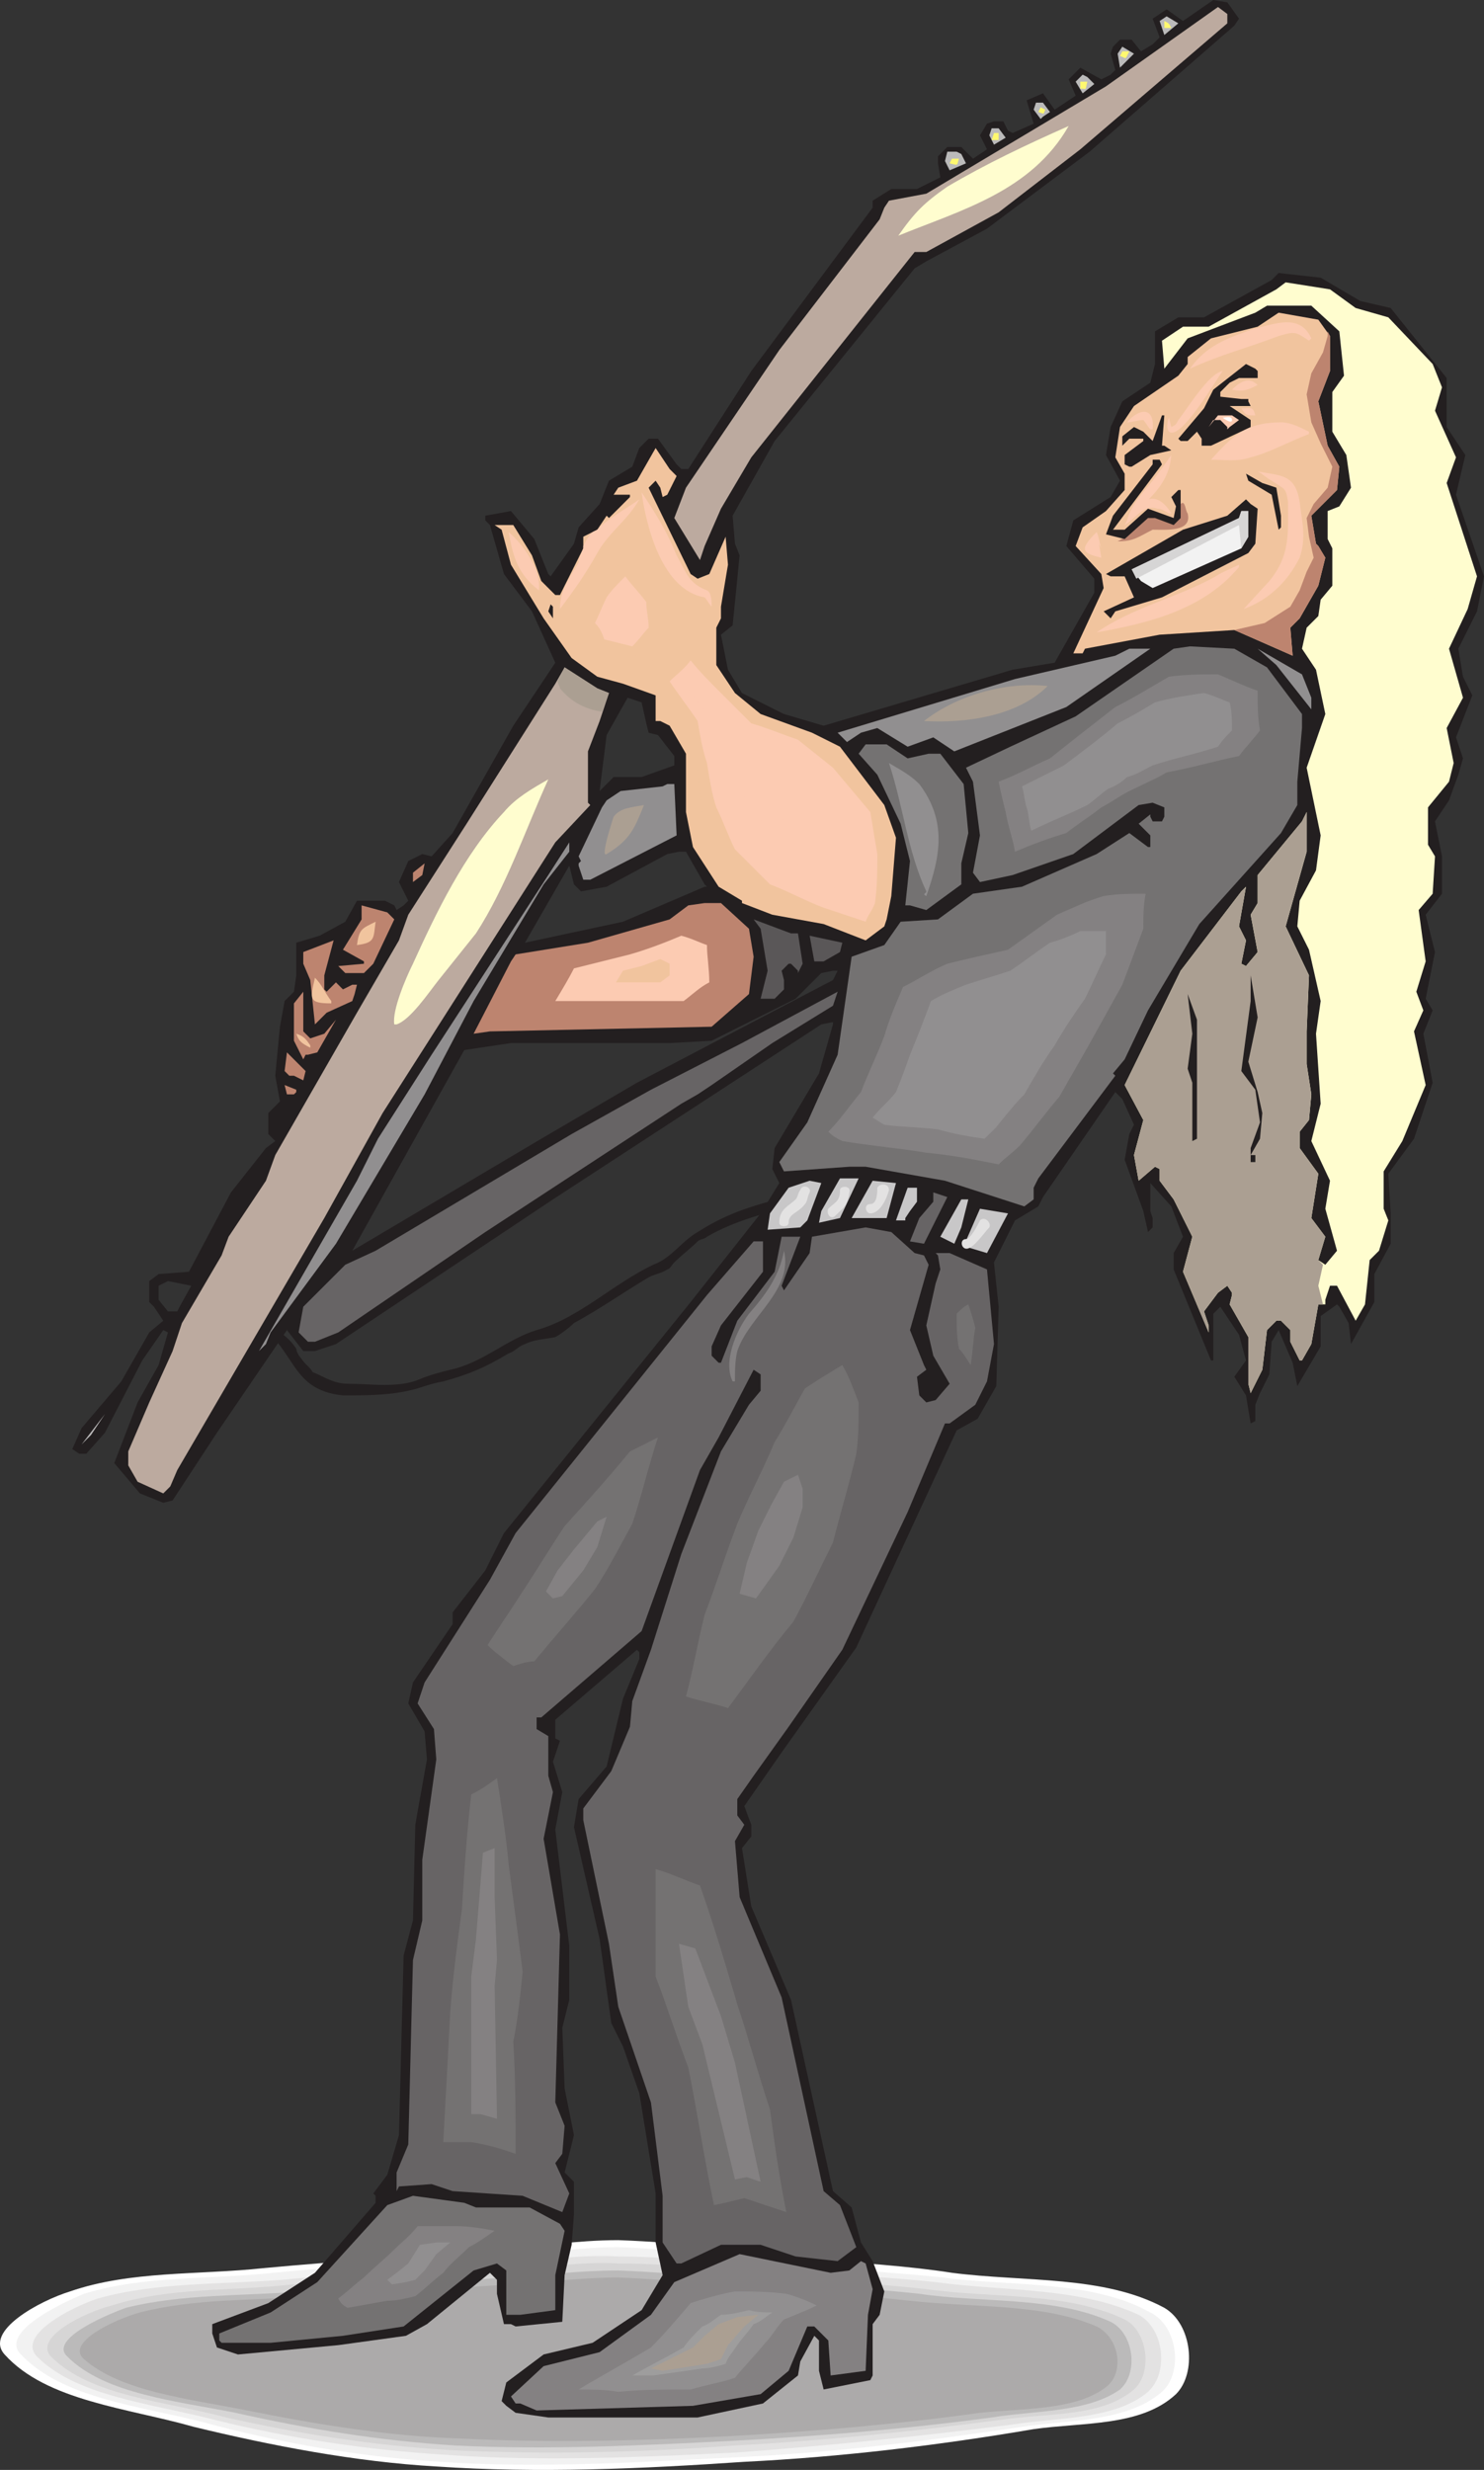 <svg xmlns="http://www.w3.org/2000/svg" width="476.978" height="793.863"><rect width="100%" height="100%" fill="#333333" stroke="none"/><path fill="#fff" fill-rule="evenodd" d="M22.478 736.5c19.5-6.75 41.25-5.25 62.25-7.5 24-2.25 48.75-3.75 73.5-6 13.5-.75 27-3 40.5-3 21.75.75 42 3.75 63 6 15 1.5 30 2.25 44.25 4.5 23.25 3 48.75.75 68.25 11.25 9 5.25 10.5 21 3.75 27.75-11.25 10.5-30 9-45.75 11.25-30.75 5.25-62.25 9-93 10.5-33 2.25-66 3.75-99 1.5-26.25-1.5-53.25-6.75-78-12.75-21-6-47.25-8.25-60.75-23.25-6.75-7.5 11.25-17.25 21-20.25"/><path fill="#f2f2f2" fill-rule="evenodd" d="M26.978 737.25c19.5-6 40.5-4.5 60.75-6.75 24-2.25 47.25-3.75 71.25-5.25 13.5-.75 27-3 39.75-3 21 .75 41.25 3.75 61.5 6 14.25 1.5 28.5 2.25 42.75 3.75 22.5 3 48 .75 66.75 11.25 9 4.5 10.5 19.5 3.75 25.5-11.25 9.75-30 9-45 11.25-30 4.5-60 8.25-90.75 9.75-31.5 1.5-63.75 3.75-96 1.5-25.5-1.5-51.75-6-76.5-12.75-20.25-5.25-45-7.5-58.5-21.75-6.75-6.75 11.25-15.75 20.25-19.5"/><path fill="#e3e2e2" fill-rule="evenodd" d="M31.478 738.75c18.75-5.25 39.75-4.5 59.25-6 23.25-2.25 46.5-3.75 69.75-5.25 12.75-.75 25.5-3 38.25-2.25 20.25 0 39.75 3 60 5.25 14.25.75 27.75 1.5 42 3 21.75 3 45.75 1.5 65.25 10.5 8.25 4.5 9.75 18.75 3 24.75-10.5 9-29.25 8.25-43.5 10.5-29.25 3.75-58.5 6.75-88.5 9-30.75 1.5-62.25 3-93.75.75-24.75-1.5-50.25-5.25-74.25-11.25-20.25-5.25-44.25-7.5-57-20.25-6.75-6.75 10.5-15.75 19.5-18.75"/><path fill="#d6d5d5" fill-rule="evenodd" d="M35.978 741c18.75-6 38.25-4.5 57.75-6.75l67.5-4.5c12.75-.75 25.5-3 37.5-2.25 20.25 0 39 3 58.5 4.5 13.5 1.5 27 2.25 40.5 3.75 21 3 45 .75 63.75 9.75 7.5 3.75 9 17.25 3 22.5-10.5 9-27.75 7.5-42.75 9.75-28.5 3.75-57 6.75-85.5 8.25-30 2.25-60.75 3-91.5 1.5-24.75-1.5-48.75-5.25-72-10.5-19.5-5.25-43.5-6.75-56.25-19.5-6-6 10.5-14.25 19.5-16.5"/><path fill="#bbbaba" fill-rule="evenodd" d="M40.478 741.75c18-4.5 37.5-3.75 56.25-5.25 21.75-1.5 43.5-3 66-4.5 12-.75 24-2.25 36-2.25 19.5.75 38.25 3 57 4.5 12.75.75 26.25 1.5 39.75 3 20.25 3 43.5.75 61.5 9 7.5 3.75 9 16.5 3 21.75-10.5 7.5-27.75 6.75-41.25 9-27.75 3.75-55.5 6-83.25 7.5-29.25 1.5-59.25 3-89.25 1.5-24-1.5-47.25-5.25-70.5-10.5-18.75-3.75-42-6-54-18-6-5.25 10.5-12.75 18.75-15.75"/><path fill="#acaaaa" fill-rule="evenodd" d="M44.978 743.25c17.25-4.5 36-3.75 54.75-5.25 21-1.5 42.75-2.25 63.75-3.75 12-.75 24-2.25 35.25-2.25 18.75.75 37.5 3 55.5 4.5 12.75.75 25.5 1.5 38.25 3 20.25 2.25 42.75.75 60 8.25 7.5 3.75 9 15 3 19.5-9.75 7.5-26.25 6.75-40.5 8.25-27 3.75-54 6-80.25 7.5-29.25 1.5-57.75 2.25-87 .75-23.25-.75-45.75-4.5-68.25-9-18.75-3.75-40.5-6-52.5-16.5-6-5.25 9.75-12.75 18-15"/><path fill="#231f20" fill-rule="evenodd" d="M89.978 428.25c-.75-2.25-3.75 0-2.25 1.5 7.5 8.25 8.25 17.25 22.5 18.75 6.75 0 14.25 0 21-1.5 3.75-.75 6.75-2.25 11.25-3 8.25-2.25 13.5-4.5 21-9 2.25-.75 3-2.25 5.25-3 3-1.5 6-1.5 9.75-2.25 1.5-.75 4.5-3 6-4.5 8.25-4.5 15.75-9.75 23.25-14.25 2.25-1.5 4.5-1.5 6.75-3 .75 0 1.5-1.5 2.25-2.25 2.25-2.25 5.25-4.5 7.5-6.75.75-.75 2.25-.75 3-1.5 9-5.25 18.75-7.5 29.25-10.5 2.25 0 1.5-3.75-.75-3-12 3-21 5.25-31.5 12-5.25 3-8.25 8.25-14.25 10.5-12.75 6-24 17.25-37.5 21-9.75 3-17.25 10.5-27.75 12.75-3 .75-6 1.5-9.75 3-6.75 3-15.75 1.5-23.25 1.5-4.5 0-7.5-2.25-11.25-3.75-.75-1.5-2.25-2.25-3.75-4.5-.75-.75-1.5-2.25-1.5-3-1.5-2.25-3-3.75-5.25-5.25"/><path fill="#231f20" fill-rule="evenodd" d="m398.228 6-1.5 2.25-46.5 40.5-33 24.75-19.5 10.5-3.75 2.25-45 55.5-13.5 24 .75 9 1.5 3.75-2.25 22.5-3.75 3 2.25 11.25 4.5 7.5 13.5 6.75 12.75 3.75 60.75-18 13.5-2.25 12.75-22.5V186l-9-10.5 2.25-8.25 12-7.5 3-5.25-4.5-8.25 1.5-9 3.75-8.25 9-6 1.5-6v-10.5l7.5-4.5h8.25l21.75-12 2.25-2.25 13.5 1.5 12.75 7.5 9.75 2.25 18 22.5v15.75l6 9-3 12.75 9 26.25-2.25 11.25-6 12 1.5 9 3 6-5.25 13.5 2.25 6.75-1.5 5.25-3 8.25-4.5 6.75 2.25 11.25v12l-5.25 6.75 3 12-3 15 2.25 3.75-3 7.5 3 15.75-6 18-8.25 11.25.75 12.75v9.75l-5.25 9.75v9l-7.5 13.5-.75-6.75-3-5.25-.75-.75-5.25 3.75v9.75l-7.5 12.75-1.5-7.5-4.5-10.5-2.25 3.75-.75 10.5-3 6-1.5 3.75v5.25l-1.5.75-1.5-9-3.75-6 3.75-5.25-2.25-8.25-6-9-2.25 2.25v15h-.75l-12-29.25v-5.25l3-5.25-3.75-9.75-6.75-7.5v9l.75 2.25v3l-1.5 1.5-1.5-6.75-6-16.5 1.5-8.25 1.5-3-3.75-8.25-2.25-2.25-23.25 33.75-1.5 3-7.5 4.5-6.75 13.5 1.5 14.25-.75 25.5-6 10.5-6.75 3.75-32.25 69.75-24 33.75-12 17.25 2.25 6v3.75l-3 3.75 3 18.75 12.75 30 13.5 61.5 6 5.25 3 11.25 3.75 6 3.75 9.75-1.5 7.5-2.25 3v16.5l-.75 1.5-15 3-1.5-6v-9.75l-1.5-1.5-4.5 8.25-.75 4.5-11.25 9-21 4.5h-48l-10.5-1.5-3-2.25-1.5-1.5 1.5-6 12-9 15.75-3.75 15.75-10.5 6.75-11.25-2.25-10.5V705l-5.25-32.25-5.25-15-3.75-7.5-3.75-27-8.25-36 1.5-9 9-10.5 5.25-21.75 5.25-12.75V531l-.75-.75-26.25 22.5v6l1.5.75-2.25 6.75 3 9.75-2.25 12 4.5 37.5v17.25l-2.25 9 .75 19.5 3 15-3 12 3 3v10.5l-.75 9.75-2.25 9.75-.75 15-15 1.5-1.5-.75h-2.25l-2.25-9.75v-4.5l-2.25-2.25-20.25 16.5-6.75 3.75-21.75 3-32.25 3-6.75-2.25-1.5-4.5v-3l18-6.75 15-9.75 19.5-22.5v-2.25l-.75-.75 4.5-6 3.75-12.75 1.5-57.75 3-11.25.75-30.75 3.75-21-.75-9-5.25-9 1.5-6.75 12.75-18.75v-3.75l10.5-13.5 6-12 60-74.25 22.5-28.5 6-9.75-2.25-4.5.75-6.75 14.25-24 4.5-15.75v-.75l-3.75.75-86.25 56.25-69.75 46.5-6.75 2.25h-3.75l-5.25-6.75-22.5 33-14.25 21.75-3 .75-7.5-3-8.25-9.75 7.5-19.5 6.75-12 3-10.5-1.5-.75-6.75 9.75-12 23.25-6 6.75h-2.25l-2.25-1.5 3-6.75 12.75-15 9-15.75 4.5-3.75-3-4.5-1.5-1.5v-6.75l3-2.25 9.75-.75 13.5-25.5L85.478 369l3-2.25-2.25-2.25v-6.75l3.75-3.75-1.5-8.25 1.5-15.75 1.5-8.25 3-3 .75-5.25V303l7.5-2.25 8.25-4.5 3.75-6.75h9l3 1.5.75 1.5 2.25-1.5 1.5-1.5-3-6 3-6.75 4.5-2.25 3 .75 6.75-7.5 19.5-34.5 13.5-20.25-7.5-16.5-9-12-4.5-15.75-1.5-1.5v-1.5l8.25-1.5 7.5 9 4.5 11.25.75.75 7.5-10.5 1.5-5.25 6.75-7.5 3-7.5 7.5-4.5 2.25-6 3-3h3l6 8.25 1.5 1.5h2.25l20.25-31.5 39-52.5V64.5l6-3.75h8.25l7.5-3.75-.75-4.5v-2.25l3-3h4.5l3.75 3.75 4.5-3-2.25-4.5 2.25-3.75 2.25-.75h3l1.5 3 1.5.75 6.75-3-2.25-7.5 5.25-2.25 3.75 5.25 6.75-4.5-2.25-5.25 3.75-3.75 6.75 3.75 3-1.5 1.5-1.5-1.5-5.25.75-2.25 2.25-2.25h3.75l3 3.75 3.75-2.25 2.25-2.25-2.25-6 4.5-3 5.25 3.75 9.75-6.75 4.5.75 3.75 5.25m-171.75 278.25-6-10.5h-2.25l-3.75.75-19.5 10.5-8.25 1.5-2.25-2.25-1.5-6-14.25 24.75 31.5-6.75 26.25-11.25h.75l-.75-.75m41.25 30.75 1.5-3h-1.5l-3.75.75-8.25 8.25-27 13.5-13.5.75h-51l-15 2.25-36 64.5 60.75-36 30.75-18 63-33m-60-82.5-1.5-6.75-4.5-1.5-6.75 12-2.25 18 4.5-4.5h9l10.5-3.75v-3l-5.25-6.75-3-.75-.75-3m-150 187.5 3.75-6.75-7.5-1.5-3 1.5v4.5l3 3.75h3l.75-1.5"/><path fill="#bcaa9f" fill-rule="evenodd" d="M394.478 7.5 347.228 48l-26.25 20.25L297.728 81h-3.75l-52.5 66-9.75 16.5-5.25 12-1.5 4.5-8.25-13.5 3.75-9.75 30-44.25 32.25-42 1.5-3.75 1.5-2.25 12-2.25 57.75-34.5 36-25.5 3 2.25v3"/><path fill="#bbbaba" fill-rule="evenodd" d="m374.228 11.25-1.5-4.5 2.25-1.5 3.75 2.25-4.5 3.75m-14.25 10.5-.75-4.5 1.5-2.25 3.75 2.25-4.5 4.5m-12 8.25-2.25-3.75 2.25-2.25 1.5.75 2.25 2.25-3.75 3m-12.75 7.5-.75.75-2.25-3 .75-2.25h2.25l2.25 3-2.25 1.5m-12 6.75-3.75 2.25-1.5-3 .75-2.25h2.25l2.25 3m-14.25 5.25 1.5 3-5.25 2.25-1.5-3 .75-3h3l1.5.75"/><path fill="#fffdcf" fill-rule="evenodd" d="m435.728 99 10.5 3 14.25 15 3 7.5-2.25 7.5 6.75 15-3 8.25 9.75 30-3 10.5-6 12.75 4.5 15.75-5.25 9.75 2.25 11.25-1.5 6-6.75 8.25v12l2.25 3.75-.75 12-4.5 5.25 2.25 16.5-3 9.75 2.25 6-3 6.75 3.75 17.25-7.5 18-6 9.75v12l1.5 3.75-3 9.75-3 3-1.5 14.25-3 5.25-6-11.25h-2.25l-1.5 4.5v1.5h-2.25l-2.25 12.75-3 5.25h-.75l-3-6v-3.75l-3-3h-1.5l-3 3-1.5 12.75-3.75 7.5-.75-3v-15l-6-10.5.75-3v-.75l-1.5-2.25-3 2.25-4.5 6 1.5 4.5v2.25l-8.25-19.5 3-11.25-6-12-4.5-6v-3.75l-1.5-.75-5.25 4.5-1.5-8.25 3-11.25-6-11.25 18-36.75 19.5-25.5 1.5-1.5-2.25 12.75 2.25 4.5-1.5 7.5 1.5.75 3.75-4.5-2.25-12 2.25-3.75v-9l14.25-17.25 1.5-3v12.75l-6.75 24 7.5 15.75-.75 18V342l1.5 9.75-.75 8.25-3 3.75V369l6 8.25-2.25 14.25 4.5 6-2.25 7.5 2.25 1.5 3.75-4.5-3.75-13.5 1.5-9-6-12.75 3-12-1.5-22.5 1.5-10.5-3.75-16.5-3.75-7.5.75-8.25 5.25-9.75 1.5-11.25-4.5-21.75 6-17.25-3-14.25-4.5-6.75 1.5-6.75 3.75-3.75.75-5.25 3.75-4.5v-12l-1.5-3v-9l3.75-1.5 3.75-6-1.5-10.5-4.5-7.5V126l3.75-5.25-1.5-14.25-9-8.25h-14.25l-3.75 2.25-21.75 8.25-7.5 9.75-.75-9 6.75-4.5h8.25l21.75-12 3-2.25 14.25 2.25 8.25 6"/><path fill="#ab9f92" fill-rule="evenodd" d="M419.978 261v12.75l-6.75 24 7.5 15.75-.75 18V342l1.5 9.75-.75 8.25-3 3.75V369l6 8.25-2.25 14.25 4.5 6-2.25 7.5 1.5 1.5-1.5 6.75 1.5 6h-1.5l-2.25 12.75-3 5.25h-.75l-3-6v-3.75l-3-3h-1.5l-3 3-1.5 12.75-3.75 7.5-.75-3v-15l-6-10.5.75-3v-.75l-1.5-2.25-3 2.25-4.5 6 1.5 4.5v2.25l-8.25-19.5 3-11.25-6-12-4.5-6v-3.75l-1.5-.75-5.25 4.5-1.5-8.25 3-11.25-6-11.25 18-36.75 19.5-25.5 1.5-1.5-2.25 12.75 2.25 4.5-1.5 7.5 1.5.75 3.75-4.5-2.25-12 2.25-3.75v-9l14.25-17.25 1.5-3"/><path fill="#f1c49e" fill-rule="evenodd" d="M427.478 108v11.25l-3.75 9.75 3 14.25 3.75 6.75-.75 7.5-8.25 8.25 1.5 9 .75.75 2.25 3.75-2.25 9-6 10.5-3 3 .75 9-18.75-8.25-24 1.5-24 4.5-.75 1.5h-3l9.75-21-.75-4.5-8.25-9 2.25-6 7.5-5.25 6-6.75v-5.25l-3-5.25 1.5-9.75 4.5-6.75 14.25-9.75 3-3.75v-2.25l7.5-6 15-3.75 6.75-4.5 12.75 2.25 3.75 5.25"/><path fill="#bd846f" fill-rule="evenodd" d="M359.228 174c4.5-2.25 6.75-5.25 10.5-9 1.5-.75 6.75 2.25 9.75 1.5V162c1.5-1.5 1.5 2.25 2.25 3 1.5 6-6.75 5.25-11.25 5.25-4.5 2.25-6 3.75-11.25 3.75"/><path fill="#231f20" fill-rule="evenodd" d="M404.228 119.25v2.25h-6l-3 1.5-3 3v1.5l6.75.75h2.25v.75l.75 1.5h-6.75l6.75 4.5v2.25l-12.75 6h-3V141l-1.5-2.25-3 3h-2.25l-.75-.75 8.25-9.75 3-6 10.5-8.25 3 1.5.75.75m-30.75 24h.75l2.25 1.5-6.75 1.5-6 3.75h-.75l-1.5-.75v-3l6-4.5V141h-4.5l-2.25 2.25v-3l3.75-3 3 1.5 3 3 3-8.25h.75l-.75 9.75"/><path fill="#fccbb2" fill-rule="evenodd" d="m398.228 135-3 2.25-.75.75v-.75l-2.25-2.25h-2.25l-1.5 2.25 3-3.75h4.5l2.25 1.5"/><path fill="#f1c49e" fill-rule="evenodd" d="m217.478 153-3 6-1.5.75-.75-3-1.5-2.25-2.25 2.25 13.5 27.75 2.25 1.5 3.75-1.5 5.25-12 .75 9-2.25 13.5v3.75l-1.5 3v12l6 9 8.25 6.75 16.5 6 9 4.5 14.25 18.75 3.75 10.5-1.5 18.75-1.5 7.5-.75 2.25-6 4.5-13.5-5.25-16.5-3-9.75-3.75v-.75l-7.5-4.5-8.25-12.75-2.25-11.25v-18.75l-5.25-9-3-1.5h-1.5v-8.25l-10.5-3.75-8.25-2.25-8.25-6-9-12.75-10.5-17.25-3-11.25-2.25-1.5h6l6 9.75 3 8.25 4.5 4.5h1.5l7.5-15v-3.75l4.5-2.25 3-4.5.75.75 6.75-6.75V159h-5.25l1.5-2.25 6-2.25 6-10.5 4.5 6.75 2.25 2.25"/><path fill="#231f20" fill-rule="evenodd" d="m373.478 149.25-15.75 21h3.75l7.5-6.75 8.25 3 .75-3.75-1.5-3 2.25-2.25h.75v9l-2.25 2.25-6-2.25h-2.25l-7.5 6.75-6-1.5 2.25-6 12.75-16.5v-1.5h2.25l.75 1.5m36.75 7.5 1.5 9v3.75l-.75.75-2.25-11.25-7.5-4.5-.75-2.25 5.25 3 4.5 1.5m-6 6.75-.75 11.25-2.25 3-27.75 14.25-15 4.5-1.5 2.25-2.25-2.25 9.75-4.5-3-6.75h-4.5l-1.5-.75 24.75-14.25 14.25-4.5 6-5.25 1.5 1.5 2.25 1.5"/><path fill="#f2f2f2" fill-rule="evenodd" d="m401.228 172.5-2.25 3.75-28.5 12.75-3.75-2.25-3-3.75 34.5-16.5.75-2.25h2.25v8.25"/><path fill="#231f20" fill-rule="evenodd" d="m177.728 198.75-1.5-2.25.75-2.25.75.75v3.75"/><path fill="#747272" fill-rule="evenodd" d="m407.228 214.5 11.25 15v4.5l-1.5 17.25v7.5l-5.25 9-26.25 29.25-16.5 27.75-7.5 15.75-3.75 4.5.75.75-24.75 33-1.5 3v3.75l-3 2.25-25.5-8.25-25.5-4.5h-5.25l-21 1.5-1.5-3 9-12.75 9.75-21.75 4.5-31.5 10.5-3.75 5.25-7.5 12-.75 11.25-8.25 15.75-2.25 24-10.5 10.5-6.75 6 4.5h.75v-3.75l-3.75-3.75 3.75-3v.75l.75 1.5h3l.75-1.5v-3l-3.75-1.5-4.5.75-21 15.75-19.5 6.75-10.5 2.25-2.25-3 2.25-12-2.25-17.25-2.25-4.5 14.25-6.75 21-9.75 31.5-21.75 5.25-.75 14.25.75 10.5 6"/><path fill="#918f90" fill-rule="evenodd" d="m342.728 227.25-36 14.25-6.75-4.5-8.25 3-9.75-6-5.25 1.5-4.5 3-3-3 57-17.25 32.25-7.5 4.5-2.25h6.75l-27 18.75m78.75-3V228l-11.25-14.25-6-5.25 14.25 8.25 3 7.5"/><path fill="#bcaa9f" fill-rule="evenodd" d="m195.728 222.75-3 9-3.75 9.75V258l.75.75-11.25 12-55.5 87-18.75 33.75-47.25 81-2.25 5.25-2.25 2.25-8.25-3.75-3-5.25v-4.5l6.75-15.75 7.5-16.5 3-9 12.75-21.75 2.25-6 12-18 3-8.25 26.25-45.75 13.5-23.25 3-8.25 18.75-29.25 28.5-45 3-5.25 10.5 6.75 3.75 1.5"/><path fill="#fff" fill-rule="evenodd" d="m336.728 233.25-11.25 6 11.25-6"/><path fill="#747272" fill-rule="evenodd" d="m291.728 243.75 6.75-1.5h3.75l7.5 9.75 1.5 15.75-2.25 9.75v6.75l-11.25 8.25-5.25-1.5h-1.5l1.5-14.25-3-12-7.5-15.75-6-6.75 2.25-3h6.75l6.75 4.5"/><path fill="#918f90" fill-rule="evenodd" d="m217.478 268.5-27.75 14.25h-2.25l-1.5-4.5v-.75l.75-.75-.75-1.5 7.5-15.75 1.5-2.25 4.5-3 13.5-1.5 1.5-.75h2.25l.75 16.5m-42.75 15.75-22.5 37.5-15.75 30-28.5 48-21 28.5-1.5 3.75-2.25 2.25 31.5-54.75 6.75-13.5 17.25-27 37.5-57.75 6.75-10.5v3l-8.25 10.5"/><path fill="#bd846f" fill-rule="evenodd" d="M132.728 283.5v-3l3.75-3-.75 3.75-3 2.25m108 15 1.5 9-1.5 12-12 10.5-71.25 1.5-5.25.75 12-23.25 1.5-2.25 23.25-3.75 26.25-7.5 6-4.5 5.25-.75h5.25l9 8.25m-114-3-6.75 14.25-3 3h-6l-2.25-2.25 8.25-.75V309l-6.75-3.75 6-9.75V291l8.25 2.25 2.25 2.25"/><path fill="#5a5758" fill-rule="evenodd" d="m256.478 300 1.5 9.75-1.5 3V312l-2.25-2.25h-.75l-2.25 2.25.75 3v3l-3 3h-4.5l2.25-9-2.25-13.5-2.25-3 12 4.5h2.25m13.5 6-5.25 3h-3l-1.5-8.25 10.5 2.25-.75 3"/><path fill="#bd846f" fill-rule="evenodd" d="m104.228 318 .75.75 3-3 2.25 2.25 3-1.5h1.5l-.75 3-.75 2.25-8.25 3.75-3.75 3.75-1.5-14.25-2.25-5.25V306l9.75-3.75-3 11.25v4.5"/><path fill="#231f20" fill-rule="evenodd" d="m401.228 341.25 3 9.75 1.5 6.75-.75 8.25-3 5.25h1.5v2.25h-1.5V369l3-8.25-1.5-10.5-4.5-6 3-22.5v-8.25l2.25 13.5-3 14.25"/><path fill="#bd846f" fill-rule="evenodd" d="m99.728 333.75 4.5-1.5 3.75-4.5-6 10.5-3 .75h-.75l-.75 1.5-3-6v-12l3-3.75v12.75l2.25 2.25"/><path fill="#676465" fill-rule="evenodd" d="m248.228 335.25-19.5 13.5-4.5 3-5.25 3-63 41.25-47.25 32.25-7.5 3h-2.25l-3-3 1.5-8.25 13.5-13.5 9.75-4.5 63-37.5 25.5-14.25 29.25-15 30.75-16.5-1.5 4.5-19.5 12"/><path fill="#231f20" fill-rule="evenodd" d="M384.728 364.5v1.5l-1.5.75V348l-1.5-4.5 1.5-11.25-1.5-12.75 3 8.25v36.75"/><path fill="#bd846f" fill-rule="evenodd" d="m97.478 347.25-3-1.5h-1.5l-1.5-1.5.75-6 6 6-.75 3m-2.25 3.75-.75.75h-2.25l-.75-3 3.75 1.5v.75"/><path fill="#fff" fill-rule="evenodd" d="m92.228 357-3 4.5 3-4.5"/><path fill="#c8c7c8" fill-rule="evenodd" d="m269.978 391.5-6.75 1.5.75-3.75 6-10.5h6l-6 12.75m-10.5.75-2.25 2.25-10.5.75.75-5.25 6-8.25 6.75-2.25 3.75.75-4.5 12m25.5-.75h-11.25l6.75-12 7.5.75-3 11.25m9.75-5.25-2.25 3-1.5 2.25v.75h-3l3.75-10.5h3v4.5"/><path fill="#fff" fill-rule="evenodd" d="m79.478 382.5-3 3.75 3-3.75"/><path fill="#676465" fill-rule="evenodd" d="m296.978 399.75-4.5-.75 3-7.5 4.5-5.25v-3l4.5 1.5-7.5 15"/><path fill="#c8c7c8" fill-rule="evenodd" d="m308.978 394.5-2.25 5.25-4.5-2.25 6.75-12h2.25l-2.25 9m8.25 8.25-7.5-2.25 5.25-12 9 1.5-6.75 12.75"/><path fill="#fff" fill-rule="evenodd" d="m72.728 393-2.25 3 2.25-3"/><path fill="#676465" fill-rule="evenodd" d="m293.978 402.75 3 .75 1.5 3-6 21 4.5 11.25.75 1.5-3 2.25.75 6 2.25 2.25 3-.75 4.5-5.25-5.25-9-2.25-9.75 3-13.5 1.5-4.5-.75-4.5-.75-.75h4.5l12 5.25 2.25 24-2.25 12-3.75 7.5-8.25 6h-1.5l-12 28.5-21 44.25-17.25 24.75-11.25 15.75-5.25 7.5v5.25l2.25 3-3 5.25 1.5 18 13.5 32.25 13.5 62.25 5.25 4.5 5.25 13.5-6 4.5-13.5-1.5-11.25-3.75h-12.75l-12.75 6h-1.5l-4.5-6.75v-15l-3.75-30-10.5-30.75-3-20.25-8.25-39.75v-3.75l9-12 6-14.25.75-8.25 6-16.5 9.75-30.75 12.75-33 9-15 3.75-4.5v-5.25l-2.25-1.5-11.25 21.75-6 10.5-18.75 51.75-32.25 27.75h-1.5v3.75l3.75 2.25v12.75l1.5 5.25-3 15 5.25 30.75-1.5 54 3 7.5-.75 9-2.25 3 4.5 9.75-2.25 6-12.75-5.25-22.5-1.5-6.75-2.25-10.5.75-.75 1.5v-6l3.75-9 1.5-59.25 3-12.75v-19.5l4.5-32.25-.75-9.75-5.25-8.25 2.25-6.75 21-33 8.25-15 61.5-76.5 15-17.25h3v9.75l-13.5 17.25-3 6.75v3l2.25 2.25h.75l5.25-13.5 12-15.75 2.25-11.25h6l-6 15.75.75 1.5 8.25-12 .75-5.25 17.25-3 8.25 1.5 7.5 6.75"/><path fill="#fff" fill-rule="evenodd" d="m68.228 399.75-3.75 9 3.75-9"/><path fill="#bbbaba" fill-rule="evenodd" d="m26.228 464.25 7.5-9.75-4.5 6.75zm0 0"/><path fill="#747272" fill-rule="evenodd" d="M152.978 709.5h17.25l9.75 5.25 1.5 2.25-3 14.25v11.25l-11.25 1.5h-4.5v-14.25l-3-2.25-7.5 2.25-22.5 18-19.5 3-23.25 2.25h-15.75l-.75-.75V750l16.5-6.75 15-9.75 22.5-24.75 8.25-3 16.5 2.25 3.75 1.5"/><path fill="#848182" fill-rule="evenodd" d="m272.978 729.75 3.75-3 1.5.75 2.25 8.25-1.5 8.25-.75 18-11.25 1.5-.75-11.25-4.5-4.5h-2.25l-6 14.25-9 7.5-21.75 3.75-50.25 1.5-5.25-2.25h-1.5l-1.5-2.25 10.5-9.75 18-4.5 16.5-12 7.5-10.5 21-9 29.25 6 6-.75"/><path fill="#848182" fill-rule="evenodd" d="m194.978 770.25-15-.75 25.5-15 15-16.5 16.5-4.5 19.5 1.5 11.25 4.5-12.75 5.25-6 8.25-12 13.5-16.5 3-25.5.75"/><path fill="#918f90" fill-rule="evenodd" d="M198.728 768.75c-4.5-.75-9-.75-12.75-.75 7.5-4.5 15.75-9 23.25-13.5 4.5-4.5 8.25-9 12.75-14.25 4.5-1.5 9.75-3 14.25-3.75 5.25 0 10.5 0 16.5.75 3 .75 6.75 2.25 9.75 3.75-3 1.5-6.75 3-10.5 4.5-2.25 2.25-3.75 5.25-6 7.5-3 3.75-6.75 7.5-9.75 11.25-4.5 1.5-9 2.25-14.25 3.75-7.5 0-15.75 0-23.25.75"/><path fill="#918f90" fill-rule="evenodd" d="M202.478 766.5h-11.25c7.5-3.75 14.25-8.25 21.75-12 3-3.75 6.75-7.5 10.5-11.25l11.25-4.5h13.5c3 1.5 6.75 2.25 9.75 3l-9 4.5c-2.25 2.25-3.75 4.5-6 6.75-3 3.75-5.25 6.75-7.5 9.75-4.5.75-8.25 2.25-12 3-6.75 0-14.25.75-21 .75"/><path fill="#918f90" fill-rule="evenodd" d="M206.228 765h-9c6.75-3.75 12.75-6.75 18.75-10.5 3-3 6-6 8.25-9 3-1.5 6-3 9-3.75 3.75-.75 7.5-.75 11.25-.75 3 .75 6 .75 9 1.5-3 1.5-5.25 3-8.25 3.75-1.5 2.25-3.75 5.25-5.25 7.5-2.25 2.25-3.75 5.25-6 7.5l-9 2.25c-6.75.75-12.75.75-18.75 1.5"/><path fill="#9e9d9d" fill-rule="evenodd" d="M209.978 763.5h-6.75c5.25-3 11.25-6 16.5-9 1.5-2.25 3.75-4.5 6-6.75 2.25-.75 3.75-2.25 6-3.75 3 0 6-.75 9-1.5 2.25.75 5.25.75 7.5.75-2.25 1.5-3.75 3-6 3.75-1.5 2.25-3.75 4.5-5.25 6.75s-3 3.75-3.75 6c-2.25.75-5.25 1.5-7.5 1.5l-15.75 2.25"/><path fill="#ab9f92" fill-rule="evenodd" d="m212.978 762-3.75-.75 13.5-6.75 3.75-3.75 4.5-3.75 6-2.25 6.75-.75-4.5 3.75-5.25 6-2.25 4.5-4.5 1.5-14.25 2.25"/><path fill="#747272" fill-rule="evenodd" d="m101.978 747-4.5-4.5 12.75-9 13.5-13.5 10.5-8.25h17.25l18 2.25-11.25 6.75-12.75 9.75-12 11.25-12.75 2.25-18.75 3"/><path fill="#747272" fill-rule="evenodd" d="M107.228 744.75c-1.5-1.5-3-2.25-3.75-3.75 3-3 6.75-5.25 9.75-8.25 4.5-3.75 8.25-7.5 12-11.25 3-2.25 6-5.25 9-7.5h15c4.5 0 9.75.75 15 1.5-3 2.25-6.75 4.5-9.75 6-3.75 3-6.75 6-10.5 9s-7.5 6.75-10.5 9.75c-3.75.75-7.5.75-11.25 1.5-4.5.75-9.75 2.25-15 3"/><path fill="#848182" fill-rule="evenodd" d="M111.728 741.75c-1.5-.75-2.25-1.5-3-3 3-2.25 5.25-4.5 8.25-6.75 3-3 6.75-6 9.75-9 2.25-2.25 5.25-4.5 7.5-7.5h12.75c3.75 0 8.25.75 12 1.5-2.25 1.5-5.25 3.75-8.25 5.25-3 3-6 5.25-8.25 8.25-3 2.25-6 5.25-9 7.5-3 .75-6 1.5-9 1.5-4.5.75-8.25 1.5-12.75 2.25"/><path fill="#848182" fill-rule="evenodd" d="m116.228 739.5-2.25-2.25c2.25-2.25 4.5-3.75 6.75-5.25 2.25-3 4.5-5.25 7.5-7.5l6.75-6.75c3 0 6-.75 9.75-.75 3 0 6 .75 9.75.75-2.25 2.25-4.5 3.75-7.5 5.25l-6.75 6.75-6.75 6.75c-2.25.75-4.5.75-6.75.75-3.75.75-6.75 1.5-10.5 2.25"/><path fill="#848182" fill-rule="evenodd" d="M120.728 736.5c-.75 0-.75-.75-1.5-1.5 1.5-1.5 3-3 5.25-3.75 1.5-1.5 3-3.75 5.25-5.25 1.5-2.25 3-4.5 5.25-6 2.25-.75 4.5-.75 7.5-1.5 2.25.75 4.5.75 6.75 1.5-1.5.75-3.75 2.25-5.25 3.75-2.25 2.25-3.75 3.75-5.25 6-2.25 1.5-3.75 3-5.25 5.25-1.5 0-3.75 0-5.25.75-2.25 0-4.5.75-7.5.75"/><path fill="#918f90" fill-rule="evenodd" d="m125.978 734.25-1.5-1.5 3-2.25 3.75-3 3.75-6 5.25-.75h4.5l-4.5 3.75-3.75 5.25-3 3-3 .75-4.5.75"/><path fill="#fffdcf" fill-rule="evenodd" d="m425.978 205.5 6-9.75 2.25-21 5.25-8.25v-30.75l3-23.25 7.5 12.75 6 21 10.5 34.5-7.5 30 1.5 20.25-8.25 34.5-.75 30-1.5 24-1.5 30.75-8.25 13.5-3 27.75-6.75-26.25v-27l-2.25-33.75-3-8.25 4.5-10.5.75-20.25-3.75-17.25 5.25-10.5-4.5-24-1.5-8.25"/><path fill="#fffdcf" fill-rule="evenodd" d="M427.478 205.5c2.25-3.75 4.5-6.75 6.75-9.75 0-6.75.75-13.5 1.5-20.25 1.5-3 3-6 4.5-9.75V136.5c1.5-7.5 2.25-13.5 3-20.25l6.75 11.25c1.5 6.75 3.75 13.5 5.25 20.25 3 11.25 6.75 22.5 9.75 33-2.25 10.5-5.25 20.25-7.5 30 .75 6.75 1.5 13.5 1.5 20.25-2.25 11.25-5.25 22.5-7.5 33.75-.75 9.75-.75 20.25-1.5 30.75 0 7.5-.75 15.75-.75 24-.75 9.75-1.5 20.25-2.25 30l-6.75 13.5c-1.5 7.5-2.25 15-3 23.25-2.25-6.75-3.75-14.25-6-21.75 0-8.25 0-17.25.75-26.25l-2.25-33.75c-1.5-3-2.25-6-3-8.25 1.5-3.75 3-6.75 4.5-10.5 0-6.75.75-13.5.75-20.25-1.5-6-3-11.25-3.75-17.25 1.5-3 3.75-6.75 5.25-10.5-1.5-7.5-3-15.75-4.5-23.25-.75-3-.75-6-1.5-9"/><path fill="#fffdcf" fill-rule="evenodd" d="M428.978 205.5c2.25-3 4.5-6 6.75-9.75.75-6.75.75-12.75.75-19.5 1.5-3.75 3.75-6.75 5.25-10.5v-28.5l2.25-18c2.25 3.75 3.75 7.5 6 10.5 1.5 6.75 3 13.5 4.5 19.5 3 10.5 6 21.75 9.75 32.25-3 9.75-6 18.75-8.25 28.5.75 6.75 1.5 14.25 1.5 21-2.25 11.25-5.25 21.75-7.5 33-.75 10.5-1.5 21-1.5 31.5v23.25c-.75 10.5-1.5 20.25-2.25 30l-6.75 13.5c-.75 6.75-1.5 12.75-3 18.75-1.5-5.25-3-11.25-4.5-16.5 0-9 0-17.25.75-25.5l-2.25-33.75-2.25-9c1.5-3.75 3-6.75 4.5-10.5 0-6.75 0-14.25.75-21l-4.5-15.75c2.25-3.75 4.5-7.5 6-11.25-1.5-7.5-3-15.75-4.5-23.25 0-3-.75-6-1.5-9"/><path fill="#fffdcf" fill-rule="evenodd" d="M430.478 206.25c2.25-3.75 5.25-6.75 7.5-10.5V177l4.5-11.25v-28.5c.75-4.5 1.5-9.75 3-14.25l4.5 9c.75 6.75 2.25 12.75 3.75 19.5 3 9.75 6 20.25 9 30-3 9.75-6 18.75-9 28.5.75 6.75 2.25 14.25 3 21-3 11.25-6 21.75-8.25 32.25l-2.25 31.5c0 8.25.75 16.5.75 24-.75 9.75-1.5 19.5-2.25 30-1.5 4.5-3.75 9-6 13.5-.75 4.5-1.5 9-2.25 14.25-1.5-4.5-2.25-8.25-3.75-12 0-9 .75-17.25.75-25.5-.75-11.25-.75-22.5-1.5-33-.75-3.75-1.5-6.75-1.5-9.75.75-3.75 2.25-6.75 3.75-10.5v-21c-.75-5.25-2.25-10.5-3.75-15.75 2.25-3.75 3.75-7.5 6-11.25-1.5-7.5-2.25-15-3.75-22.5-.75-3.75-1.5-6.75-2.25-9"/><path fill="#fffdcf" fill-rule="evenodd" d="M431.978 206.25c2.25-3.75 5.25-6.75 7.5-10.5v-18c1.5-4.5 3-8.25 3.75-12.75v-27c1.5-3.75 2.25-7.5 3-12 .75 3 2.25 6 3 9 1.5 6 3 12 3.75 18 3 9.75 6 19.5 8.25 28.5-3 9.75-6 18.75-9 27.75.75 7.5 2.25 14.25 3 21.75-3 10.5-6 21-8.25 31.5-.75 10.5-1.5 21.75-2.25 32.25 0 8.25.75 15.75 1.5 24l-2.25 29.25c-2.25 4.5-3.75 9-5.25 13.5-.75 3.75-1.5 6.75-2.25 9.75-1.5-2.25-2.25-5.25-3-7.5 0-8.25.75-16.5.75-24.75 0-11.25-.75-21.75-1.5-33 0-3 0-6.75-.75-9.75 1.5-3.75 2.25-6.75 3.75-10.5v-21c-1.5-5.25-2.25-10.5-3.75-15.75 2.25-3.75 3.75-7.5 6-11.25-1.5-7.5-2.25-15-3.75-22.5l-2.25-9"/><path fill="#fffdcf" fill-rule="evenodd" d="m433.478 206.25 8.25-9.75-.75-18.75 3-12.75.75-26.25 2.25-9.75 2.25 8.25 3 17.25 7.5 27.75-9 26.25 3 22.5-8.25 30.75-2.25 33 1.5 24-2.25 27.75-4.5 14.25-2.25 6-1.5-3 1.5-24.75-1.5-32.25v-10.5l2.25-10.5.75-21-4.5-15 6.75-11.25-3.75-23.25-2.25-9"/><path fill="#fff" fill-rule="evenodd" d="M392.978 134.25c.75 0 3-.75 3 .75s-3-.75-3-.75"/><path fill="#fccbb2" fill-rule="evenodd" d="M398.978 131.25c3 0 3.75-.75 4.5 2.25-3 0-3 0-4.5-2.25m-3-6c2.25-2.25 5.25-4.5 8.25-1.5-3 1.5-4.5 2.25-8.25 1.5m-34.5 43.5c3-6 9-13.5 15-3.75h-.75c-1.5-.75-2.25-1.5-3.75-1.5-4.5-1.5-6.75 3-10.5 5.25m14.25-34.5.75 3c1.5-.75 1.5-.75 2.25-2.25 3-3.75 9.75-15 14.25-15.75-2.25 3-13.5 22.5-17.25 19.5-.75-.75-.75-3 0-4.5m-8.25.75c-1.5 0-3.75.75-5.25.75 3.75-4.5 9-5.25 8.25 2.25h-.75c-.75-.75-1.5-2.25-2.25-3"/><path fill="#fccbb2" fill-rule="evenodd" d="M376.478 146.25c-.75 9.75-7.5 14.25-14.25 21 1.5-5.25 5.25-9 8.25-12.75 2.25-3 4.5-6 6-8.25"/><path fill="#d6d5d5" fill-rule="evenodd" d="m365.228 186 33-17.25.75 7.5 2.25-3.75v-8.25h-2.25l-.75 2.25-34.5 16.5 1.5 3"/><path fill="#fff870" fill-rule="evenodd" d="M305.978 51h2.25c-.75 2.25 0 2.25-3 1.5l.75-1.5m13.5-8.25h1.5V45h-2.25l.75-2.25m15-8.25 1.5.75c-.75 1.5 0 1.5-2.25.75l.75-1.5m12.75-8.25h2.25c-.75 3 0 2.25-2.25 2.25v-2.25m13.5-9.75h2.25c-1.5 3-.75 2.25-3 1.5l.75-1.5m13.5-9.75c1.5.75 1.5.75 2.25 2.25h-2.25V6.75"/><path fill="#fccbb2" fill-rule="evenodd" d="M382.478 118.5c5.25-7.5 12-9.75 20.25-12.75 6.75-1.5 15-5.25 18.75 3l-.75.75c-4.5-3-4.5-3-9.75-1.5-9.75 3.75-18.75 6-28.5 10.5m6.75 29.25c6.75-7.5 11.25-12 22.5-12 3 0 6 1.5 9 3v.75c-6 2.25-12.75 6-18.75 7.5-4.5 1.5-8.25.75-12.75.75m19.5 6.75c-1.5-.75-3-2.25-4.5-3 7.5 1.5 12 .75 13.5 9.75.75 6.75 2.25 11.25 0 18-3.75 7.5-9.75 13.5-18 16.5l8.25-9c6.75-8.25 6-15 6-25.5-.75-4.5-.75-3.75-5.25-6.75m-56.25 16.5c.75 1.5.75 3 1.5 5.25l-.75-1.5.75 4.5c-6.75-1.5-6.75-3-1.5-8.25m0 32.25c12-8.25 26.25-11.25 38.25-18 2.25-1.5 4.5-2.25 7.5-3.75v.75c-11.25 13.5-28.5 18-45.75 21"/><path fill="#bd846f" fill-rule="evenodd" d="m426.728 108-1.5 5.25-3.75 6.75-1.5 6.75 1.5 9 3 6.75 3.75 7.5-1.5 6.75-4.5 5.25-2.25 4.5.75 6 1.5 6.75-2.25 4.5-2.25 6-3 5.25-8.25 5.25-9.75 2.25 18.75 8.25-.75-9 3-3 6-10.5 2.25-9-2.25-3.75-.75-.75-1.5-9 8.25-8.25.75-7.5-3.75-6.75-3-14.25 3.75-9.75V108l-.75-1.5v1.5"/><path fill="#f1c49e" fill-rule="evenodd" d="m223.478 231.75-9-12.75 6.75-7.5 10.5 9.75 10.5 10.5 15.75 4.5 11.25 9.75 12.75 15 2.25 13.5-2.25 16.5-3 6-15.75-3.75-19.5-6-12-10.5-6-15-1.5-15-.75-15"/><path fill="#fccbb2" fill-rule="evenodd" d="M224.228 231.75c-3-4.5-6-8.25-9-12.75 2.25-2.25 4.5-3.75 6.75-6.75 3 3.75 6 6.75 9 9.75l10.5 10.5c5.25 1.5 10.5 3.75 15 5.25l11.25 9c3.75 4.5 8.25 9.75 12 14.25l2.25 13.5c0 5.25 0 10.5-.75 15.75-.75 2.25-2.25 3.75-3 6l-13.5-4.5c-6-2.25-11.25-5.25-17.25-7.5L236.228 273c-2.25-4.5-3.75-9-6-13.5-1.5-4.5-2.25-9.75-3-14.25-1.5-4.5-2.25-9-3-13.5"/><path fill="#fccbb2" fill-rule="evenodd" d="M224.978 231c-3-3.75-5.25-7.5-8.25-11.25 2.25-2.25 3.75-3.75 5.25-6l9 9 10.5 10.5c4.5 1.5 9 3.75 13.5 5.25l11.25 9c3.75 4.5 8.25 9.75 12 14.25.75 4.5 1.5 9 2.25 12.75v15c-.75 1.5-2.25 3.75-3 6-3.75-2.25-7.5-3.75-11.25-6-5.25-3-10.5-6-15-9-3.75-3.75-6.75-7.5-10.5-11.25-2.25-3.75-4.5-8.25-6-12-2.25-4.5-3.75-9-5.25-12.75l-4.5-13.5"/><path fill="#fccbb2" fill-rule="evenodd" d="M225.728 230.25c-3-3-5.25-6.75-7.5-10.5l4.5-4.5c2.25 2.25 5.25 5.25 7.5 8.25 3.75 3 6.75 6.75 10.5 10.5 4.5 2.25 8.25 3.75 12.75 5.25l11.25 9c3.75 4.5 7.5 9.75 12 14.25.75 3.75 1.5 8.25 2.25 12 0 4.5.75 9 .75 13.5-.75 2.25-1.5 3.75-3 6-3-2.25-6-3.75-9-6-4.5-3.75-8.25-7.5-12.75-11.25l-9-11.25c-3-3.75-5.25-7.5-7.5-10.5-2.25-4.5-4.5-8.25-6.75-12-2.25-4.5-3.75-8.25-6-12.75"/><path fill="#fccbb2" fill-rule="evenodd" d="M226.478 230.25c-2.25-3.75-4.5-6.75-7.5-10.5 1.5-.75 3-2.25 3.75-3 2.25 2.25 5.25 4.5 7.5 6.75 3 3.75 6.75 7.5 9.75 11.25 3.75 2.25 8.25 3.75 12 6 3.75 3 7.5 5.25 11.25 8.25 3.75 4.5 7.5 9.75 11.25 14.25.75 3.75 1.5 7.5 3 11.25 0 4.5.75 8.25 1.5 12.75-.75 2.25-1.5 3.75-3 6-2.25-2.25-4.5-5.25-7.5-7.5-3-3.75-6.75-8.25-9.75-12s-5.25-8.25-8.25-12c-2.25-3-5.25-6-8.25-9.75-3-3-6-6.75-8.25-10.5s-5.25-7.5-7.5-11.25"/><path fill="#fccbb2" fill-rule="evenodd" d="m227.228 229.5-6.75-9 3-3 6 6.75 9.75 11.25 11.25 6 11.25 8.25 11.25 14.25 2.25 10.5 3 11.25-2.25 6-6-7.5-7.5-14.25-6.75-12-9-8.25-10.5-9-9-11.25m-63.75-58.5c4.5 3.75 10.5 12 9.75 18.75-6.75-5.25-8.25-10.5-9.75-18.75m42-10.5c-3.75 6.75-9.75 10.5-13.5 17.25s-7.5 12-12 18c0-6 3-9.75 6-15V180l1.5-3.75v-.75c.75-1.5 1.5-3 3-4.5l1.5-.75.75-.75c3-3 9.75-6.75 12.75-9m.75-2.25c4.5 6.75 8.25 12.75 11.25 20.25 3 5.25 3.75 9 9.75 11.25 1.5.75 1.5 3.75 1.5 5.25-.75-.75-1.5-2.25-2.25-3-13.5-2.25-18.75-22.5-20.25-33.75"/><path fill="#f1c49e" fill-rule="evenodd" d="m190.478 212.25-6-9 6-15 11.25-12.75 12 16.5 1.5 13.5-9 11.25-15.75-4.5"/><path fill="#f1c49e" fill-rule="evenodd" d="M191.978 210c-2.25-2.25-3.75-5.25-5.25-7.5 1.5-4.5 3.75-9 5.25-12.75 3-3.75 6-7.5 9.75-11.25 3 4.5 6.75 9.75 9.75 14.25.75 3.75 1.5 7.5 1.5 11.25-2.25 3-4.5 6.75-7.5 9.75-4.5-1.5-9-2.25-13.5-3.75"/><path fill="#f1c49e" fill-rule="evenodd" d="M193.478 207.75c-1.5-2.25-3-4.5-4.5-6l4.5-11.25c2.25-3 5.25-6 7.5-9 3 3.75 6 8.25 8.25 11.25.75 3.75 1.5 6.75 1.5 9.75-2.25 3-3.75 5.25-6 8.25-3.75-.75-7.5-2.25-11.25-3"/><path fill="#fccbb2" fill-rule="evenodd" d="M194.228 205.5c-.75-2.25-1.5-3.75-3-5.25 1.5-3 2.25-5.25 3.75-8.25 1.5-2.25 3.75-4.5 6-6.75 2.25 3 4.5 5.25 6.75 8.25 0 3 .75 5.25.75 8.25-1.5 1.5-3 3.75-5.25 6l-9-2.25"/><path fill="#fccbb2" fill-rule="evenodd" d="M195.728 202.5c-.75-.75-1.5-2.25-2.25-3 .75-2.25 1.5-4.5 3-6.75 1.5-1.5 3-3 3.75-4.5 2.25 2.25 3.75 3.75 5.25 6 0 2.25.75 3.75.75 6-1.5 1.5-2.25 3-3.75 4.5l-6.75-2.25"/><path fill="#fccbb2" fill-rule="evenodd" d="m197.228 200.25-1.5-2.25 1.5-3.75 3-3 3 3.75.75 3.75-2.25 3-4.5-1.5"/><path fill="#bd846f" fill-rule="evenodd" d="m166.478 325.5 8.25-15 24.75-6 24-9 12 4.5.75 16.5-12 9h-57.75"/><path fill="#bd846f" fill-rule="evenodd" d="M172.478 323.25c2.25-4.5 5.25-8.25 7.5-12.75 6.75-1.5 14.25-3 21-4.5 6.75-3 13.5-5.25 20.25-7.5 3.75.75 6.75 2.25 10.5 3 0 5.25 0 9.75.75 14.25-3.75 2.25-6.75 5.25-10.5 7.5h-49.5"/><path fill="#fccbb2" fill-rule="evenodd" d="M178.478 321.75c2.25-3.75 4.5-7.5 6-10.5l18-4.5c5.25-1.5 11.25-3.75 16.5-6 3 .75 6 2.25 8.25 3 0 3.75.75 7.5.75 12-3 1.5-5.25 3.75-8.25 6h-41.25"/><path fill="#fccbb2" fill-rule="evenodd" d="M185.228 319.5c1.5-2.25 3-5.25 4.5-8.25 4.5-.75 9-2.25 13.5-3 4.5-1.5 9-3 13.5-5.25 2.25.75 4.5 2.25 6.75 2.25V315c-2.25 1.5-3.75 3-6 4.5h-32.25"/><path fill="#fccbb2" fill-rule="evenodd" d="M191.228 318c1.5-2.25 2.25-4.5 3.75-6 3-.75 6.75-1.5 9.75-2.25 3.75-1.5 6.75-3 9.75-3.75 1.5.75 3 .75 4.5 1.5 0 2.25.75 4.5.75 6.75-1.5 1.5-3 2.25-5.25 3.75h-23.25"/><path fill="#f1c49e" fill-rule="evenodd" d="m197.978 315.75 2.25-3.75 6-1.5 6-2.25 3 1.5v3.75l-3 2.25h-14.25m-77.25-19.5c-.75 5.25 0 6.75-6 7.5.75-5.25 1.5-5.25 6-7.5m-19.5 18c2.25 2.25 3 4.5 5.25 7.5v.75c-7.5 0-6.75-1.5-5.25-8.25m-6 18c2.25.75 3 1.5 4.5 3.75v.75c-3-1.5-3.75-2.25-4.5-4.5"/><path fill="#747272" fill-rule="evenodd" d="m320.228 262.5-2.25-12 17.25-8.25 23.25-17.25 19.5-12h15l15.75 6.75v15.75l-6.75 9-24 5.25-14.25 6-11.25 7.5-12.75 9-16.5 4.5-3-14.25"/><path fill="#848182" fill-rule="evenodd" d="M323.228 261c-.75-3-1.5-6-2.25-9.75 6-2.25 11.25-5.25 16.5-7.5 7.5-6 14.25-11.25 21-16.5 6-3 12-6.75 17.25-9.75 5.25-.75 10.5-.75 15.75-.75 3.75 1.5 8.25 3.75 12.75 5.25 0 4.5 0 9 .75 12.75-2.25 3-4.5 5.25-6.75 8.25-7.5 1.5-15 3.75-23.25 5.25-3.75 2.25-7.5 3.75-12 6-3 1.5-6 3.75-9 5.25-3.75 3-7.5 5.25-11.25 8.25-5.25 1.5-11.25 3.75-16.5 6-.75-4.5-2.25-8.25-3-12.75"/><path fill="#848182" fill-rule="evenodd" d="M326.978 260.25c-.75-3-1.5-5.25-2.25-8.25 5.25-2.25 10.5-4.5 15-7.5 6.75-4.5 12.75-9.75 19.5-15 4.5-2.25 9.75-5.25 14.25-8.25 5.25-.75 10.5-.75 15.75-2.25 3.75 2.25 6.75 3.75 10.5 5.25 0 3 .75 6.75.75 10.5-2.25 2.25-3.75 4.5-5.25 6.75-7.5 1.5-15 3.75-22.5 6-3 1.5-6.75 3-9.75 4.5s-5.25 3-8.25 4.5c-3 2.25-5.25 4.5-8.25 6.75-6 2.25-12 4.5-17.25 6.75-.75-3-2.25-6-2.25-9.75"/><path fill="#918f90" fill-rule="evenodd" d="M329.978 259.5c-.75-2.25-.75-4.5-1.5-6.75l13.5-6.75c6-4.5 12-9 17.25-13.5 4.5-2.25 8.25-4.5 12-6.75 5.25-1.5 10.5-2.25 15.75-3 3 .75 6 2.25 8.25 3 .75 3 .75 6 .75 9-1.5 1.5-3 3-4.5 5.25-6.75 2.25-14.25 3.75-21 6-3 1.5-5.25 3-8.25 3.75-1.5 1.5-3.75 3-6 3.75-2.25 1.5-4.5 3.75-6.75 5.25-6 3-12 5.25-18 8.25-.75-2.25-.75-5.25-1.5-7.5"/><path fill="#918f90" fill-rule="evenodd" d="M332.978 258c0-1.5-.75-3-.75-4.5 3.75-2.25 8.25-4.5 12.75-6 4.5-4.5 9.75-8.25 15-12.75 3-1.5 6-3 9-5.25 5.25-1.5 10.5-2.25 15.75-3.75l6.75 2.25v6c-.75 1.5-2.25 3-3 3.75-6.75 2.25-13.5 5.25-21 7.5-1.5.75-3.75 1.5-5.25 2.25-1.5 1.5-3 2.25-4.5 3-1.5 1.5-3.75 2.25-5.25 3.75-6 3-12 6-18 9.75-.75-2.25-.75-3.75-1.5-6"/><path fill="#918f90" fill-rule="evenodd" d="M335.978 257.25v-3l11.25-6 12.75-10.5 6.75-3.75 16.5-5.25 3.75 1.5V234l-1.5 2.25-20.25 7.5-3.75 1.5-2.25 2.25-3 2.25-18.75 10.5-1.5-3m-50.25-12c3.75 2.25 6.75 3.75 9.75 6.75 9 12 6.75 23.25 2.25 36-1.5-.75 0-.75 0-1.5-6-12.75-7.5-27.75-12-41.25"/><path fill="#747272" fill-rule="evenodd" d="m263.978 369.75-5.25-3.75 12.75-15 8.25-21 5.25-15 15.75-8.25 22.5-5.25 17.25-12 18-7.5 15.75-.75-.75 13.5-6.75 19.5-11.25 22.5-9 15.75-15 18.75-7.5 7.5-27.75-5.25-32.25-3.75"/><path fill="#848182" fill-rule="evenodd" d="M270.728 366.75c-1.5-.75-3-1.5-4.5-3 3.75-3.75 6.75-8.25 10.5-12.75 2.25-6 5.25-12 7.5-18 1.5-5.25 3.75-10.5 6-15.75 4.5-2.25 9-5.25 14.25-7.5 6-1.5 12.75-3 19.5-4.5l15.75-11.25c5.25-2.25 9.75-4.5 15-6 4.5-.75 9-.75 13.5-.75-.75 3.75-.75 7.5-.75 11.25l-6.75 18-11.25 20.25-9 15.75c-4.5 5.25-8.25 10.5-12.75 15.75-2.25 2.25-4.5 3.75-6.75 6-7.5-1.5-15-3-23.25-3.75-9-1.5-18-2.25-27-3.75"/><path fill="#848182" fill-rule="evenodd" d="M277.478 364.5c-1.5-1.5-3-2.25-3.75-3 2.25-3 5.25-6.75 8.25-10.5 2.25-5.25 4.5-9.75 6-15 2.25-5.25 4.5-11.25 6.75-16.5 3.75-2.25 8.25-4.5 12-6 6-2.25 12-3.75 17.25-5.25 5.25-3 9.75-6.75 14.25-9.75 4.5-1.5 9-3 12.75-5.25h10.5V303l-6.75 15.75c-3.75 6-6.75 11.25-10.5 17.25-3 5.25-6.75 10.5-9.75 15.75-3 4.5-6.75 9-10.5 13.5-1.5 1.5-3 3-5.25 4.5-6-.75-12.75-2.25-19.5-3s-14.25-1.5-21.75-2.25"/><path fill="#918f90" fill-rule="evenodd" d="M284.228 361.5c-1.5-.75-2.25-1.5-3.75-2.25 2.25-3 5.25-5.25 7.5-8.25 1.5-3.75 3-7.5 4.5-12 2.25-5.25 4.5-11.25 6.75-17.25 3.75-2.25 7.5-3.75 11.25-5.25 4.5-1.5 9.75-3 14.25-4.5 4.5-3 8.25-6 12.75-9 3-.75 6.75-2.25 9.75-3.75h8.25v7.5c-2.25 4.5-4.5 9.75-6.75 14.25-3.75 5.25-6.75 9.75-9.75 15-3.75 5.25-6.75 10.5-9.75 15.75-3 3-6 6.75-9 10.5l-3.75 3.75c-5.25-.75-9.75-1.5-15-3-6-.75-12-.75-17.25-1.5"/><path fill="#918f90" fill-rule="evenodd" d="M290.228 358.5c-.75-.75-1.5-1.5-2.25-1.5 1.5-2.25 3.75-3.75 5.25-6 .75-3 2.25-6 3-8.25 3-6.75 5.25-12.75 8.25-18.75 3-1.5 6-3 8.25-4.5 4.5-1.5 8.25-3 12.75-4.5 3.75-2.25 6.75-4.5 10.5-6.75 2.25-.75 5.25-2.25 7.5-3h6v5.25c-2.25 3.75-5.25 8.25-7.5 12.75-3 3.75-6 8.25-9 12-3 5.25-6.75 10.5-9.75 15.75-2.25 3-4.5 5.25-6 8.25-.75.75-2.25 1.5-3 2.25-3.75-.75-7.5-.75-11.25-1.5-4.5-.75-8.25-.75-12.75-1.5"/><path fill="#918f90" fill-rule="evenodd" d="m296.978 355.5-1.5-.75 3-3.75 2.25-5.25 8.25-19.5 7.5-3 9.75-4.5 9-6 4.5-1.5h3.75v3l-7.5 11.25-8.25 9.75-10.5 15.75-3.75 4.5-1.5 2.25-7.5-1.5-7.5-.75"/><path fill="#676465" fill-rule="evenodd" d="m239.228 710.25-14.25 4.5-6.75-45.75-14.25-40.5 2.25-44.25 20.25 8.25 14.25 48.75 15 47.25 2.25 28.5-18.75-6.75"/><path fill="#676465" fill-rule="evenodd" d="M239.228 708c-3.75 1.5-7.5 2.25-12 3.75-2.25-15-5.25-30-7.5-45-4.5-12-8.25-23.25-12.75-35.25.75-12.75 1.5-26.25 1.5-39 6 2.25 12 4.5 17.25 6.75 4.5 15 9 29.25 13.5 43.5 3.75 13.5 8.25 27 12 40.5 1.5 10.5 3 20.25 3.75 30.75-5.25-2.25-10.5-3.75-15.75-6"/><path fill="#747272" fill-rule="evenodd" d="M239.228 706.5c-3 .75-6 1.5-9.75 2.25-3-14.25-5.25-29.25-8.25-44.25-3.75-9.75-6.75-19.5-10.5-29.25v-34.5c5.25 1.5 9.75 3.75 14.25 5.25 4.5 12.75 8.25 25.5 12 38.25 3.75 11.25 6.75 22.5 10.5 33.75 1.5 11.25 3 21.75 5.25 33l-13.5-4.5"/><path fill="#747272" fill-rule="evenodd" d="M239.228 704.25c-2.25.75-4.5 1.5-7.5 2.25-3-15-6-30-9-44.25-3-8.25-6-15.75-9-24v-30l11.25 4.5c3 11.25 6.75 21.75 10.5 33 2.25 9 5.25 18 8.25 27.75 2.25 11.25 3.75 22.5 6 34.5-3.75-1.5-6.75-3-10.5-3.75"/><path fill="#747272" fill-rule="evenodd" d="M239.228 702c-1.5.75-3 .75-5.25 1.5-3-15-6.75-29.25-9.75-44.25l-6.75-18c-.75-8.25-.75-16.5-1.5-24.75 3 1.5 5.25 2.25 8.25 3 3 9 6.75 18 9.75 27 2.25 7.5 3.75 14.25 6 21.75l6.75 36c-2.25-.75-4.5-1.5-7.5-2.25"/><path fill="#848182" fill-rule="evenodd" d="m239.978 699.75-3.75.75-10.5-43.5-4.5-12-3-20.25 5.25 1.5 8.25 21.75 4.5 15 8.25 38.25-4.5-1.5"/><path fill="#676465" fill-rule="evenodd" d="m227.228 572.25-18.75-4.5 8.25-37.5 15.75-42 17.25-37.5 13.5-25.5 17.25-10.5 7.5 18-.75 23.25-11.25 41.25-18 36-30.75 39"/><path fill="#676465" fill-rule="evenodd" d="M230.978 561c-6-1.5-11.25-3-16.5-4.5l6.75-31.5 13.5-36c4.5-10.5 9.75-21 15-32.25 3.75-6.75 7.5-13.5 11.25-21 5.25-3 9.75-6 15-9 2.25 5.25 3.75 9.75 6 15 0 6.75-.75 13.5-.75 20.25-3 11.25-6.75 23.25-9.75 34.5-5.25 10.5-9.75 21-15 30.75-9 11.25-17.25 22.5-25.5 33.75"/><path fill="#747272" fill-rule="evenodd" d="M233.978 549c-4.5-1.5-9-2.25-13.5-3.75 2.25-8.25 3.75-17.25 6-26.25 3.75-9.75 6.75-19.5 10.5-29.25 3.75-9 8.25-17.25 12-26.25 3.75-6 6.75-12 9.75-17.25 4.5-3 8.25-5.25 12-7.5 2.25 3.75 3.75 8.25 5.25 12 0 6 0 11.25-.75 16.5-2.25 9.75-5.25 19.5-7.5 28.5-4.5 9-8.25 17.25-12.75 25.5-7.5 9-14.25 18.75-21 27.75"/><path fill="#747272" fill-rule="evenodd" d="M236.228 537c-3-.75-6-1.5-9.75-3l4.5-20.25c3-7.5 5.25-15.75 8.25-23.25 3-6.75 6.75-13.5 9.75-20.25 2.25-4.5 5.25-9.75 7.5-14.25 3-1.5 6.75-3.75 9.75-5.25 1.5 3 2.25 6 3.75 9.75 0 3.75 0 8.25-.75 12.75-1.5 7.5-3.75 15-6 22.5-3 6.75-6.75 12.75-9.75 19.5-6 7.5-11.25 15-17.25 21.75"/><path fill="#747272" fill-rule="evenodd" d="M239.978 525c-3-.75-5.25-.75-7.5-1.5 1.5-5.25 2.25-10.5 3-15 2.25-6 3.75-11.25 6-17.25 2.25-4.5 5.25-9.75 7.5-15 1.5-3 3.75-6.75 5.25-9.75l6.75-4.5c.75 2.25 2.25 5.25 3 7.5v9c-1.5 5.25-3 11.25-4.5 16.5-3 4.5-5.25 9.75-7.5 14.25-3.75 5.25-8.25 10.5-12 15.75"/><path fill="#848182" fill-rule="evenodd" d="m242.978 513.75-5.25-1.5 2.25-9.75 3.75-10.5 4.5-9 3.75-6.75 4.5-2.25 1.5 4.5v6l-3 9.75-4.5 9-7.5 10.5"/><path fill="#676465" fill-rule="evenodd" d="m155.978 549.75-12-9.75 36-54 30-34.5 12.75-6.75-12 39.75-16.5 30-27.75 33-10.5 2.25"/><path fill="#676465" fill-rule="evenodd" d="M159.728 542.25c-3-2.25-6-5.25-9-8.25l13.5-20.25c5.25-9 11.25-17.25 16.5-25.5 9-9.75 17.25-19.5 25.5-29.25 3.75-1.5 7.5-3.75 10.5-5.25-3 11.25-6 22.5-9.75 33.75-4.5 8.25-9.75 16.5-14.25 25.5-8.25 9-15.75 18-23.25 27.75-3.75 0-6 .75-9.75 1.5"/><path fill="#747272" fill-rule="evenodd" d="M164.978 535.5c-3-2.25-6-4.5-8.25-6.75 3.75-6 7.5-11.25 11.25-17.25 4.5-6.75 9-14.25 13.5-21 7.5-8.25 14.25-15.75 21-24l9-4.5c-3 9-5.25 18.75-8.25 27.75-3.75 6.75-7.5 14.25-12 21-6 7.5-12.75 15-19.5 23.25-2.25 0-4.5.75-6.75 1.5"/><path fill="#747272" fill-rule="evenodd" d="M169.478 528c-2.25-1.5-4.5-3.75-6.75-5.25l9-13.5c3.75-5.25 7.5-11.25 10.5-16.5 6-6 11.25-12 17.25-18.75 2.25-1.5 3.75-2.25 6.75-3.75l-6.75 22.5c-3 5.25-6 10.5-9.75 15.75-4.5 6-9.75 12-15 18-1.5.75-3.75 1.5-5.25 1.5"/><path fill="#747272" fill-rule="evenodd" d="M173.228 520.5c-1.5-.75-3-2.25-4.5-3.75 2.25-3 4.5-6 6.75-9.75s5.25-7.5 8.25-12c3.75-4.5 7.5-9 12-13.5l4.5-2.25-4.5 15.75c-2.25 3.75-4.5 8.25-6.75 12-3.75 4.5-7.5 8.25-11.25 12.75-1.5.75-3 .75-4.5.75"/><path fill="#848182" fill-rule="evenodd" d="m177.728 513.75-2.25-2.25 3.75-6.75 5.25-6.75 7.5-9 3-1.5-3 9.75-4.5 7.5-6.75 8.25-3 .75"/><path fill="#676465" fill-rule="evenodd" d="m149.978 694.5-12.75.75 3-41.25 4.5-46.5 3.75-42.75 12-7.5 6.75 34.5 6 44.25-3.75 32.25v31.5l-19.5-5.25"/><path fill="#676465" fill-rule="evenodd" d="M150.728 691.5c-3.75 0-7.5 0-11.25.75 1.5-14.25 2.25-27.75 3-42 1.5-12.75 3-26.25 3.75-39.75 1.5-13.5 2.25-26.25 3.75-39.75 3-2.25 6.75-4.5 9.75-6 2.25 9.75 3.75 20.25 6 30.75 1.5 12.75 3 26.25 5.25 39-1.5 9-2.25 18.75-3.75 27.75V696c-5.25-1.5-10.5-3-16.5-4.5"/><path fill="#747272" fill-rule="evenodd" d="M151.478 688.5h-9c.75-13.5 1.5-27.75 2.25-42 .75-10.5 2.25-21.75 3.75-33 .75-12 1.5-24 3-36.75 3-1.5 5.25-3 8.25-5.25 1.5 9.75 3 18.75 3.75 27.75 1.5 11.25 3 22.5 4.5 34.5-.75 7.5-1.5 15-3 22.5.75 12 .75 24 .75 36-4.5-1.5-9-3-14.25-3.75"/><path fill="#747272" fill-rule="evenodd" d="M152.978 685.5h-7.5c.75-14.25.75-28.5 1.5-42.75.75-8.25 1.5-17.25 3-26.25.75-11.25 1.5-21.75 3-33 2.25-1.5 4.5-3 6-4.5 1.5 8.25 2.25 15.75 3 24 1.5 9.75 2.25 19.5 3 29.25-.75 6-1.5 12-1.5 18v38.25c-3.75-.75-6.75-2.25-10.5-3"/><path fill="#747272" fill-rule="evenodd" d="M153.728 682.5h-5.25c.75-14.25.75-29.25.75-43.5.75-6.75 1.5-12.75 2.25-18.75.75-10.5 1.5-20.25 3-30.75 1.5-.75 3-2.25 4.5-3 0 6.75.75 13.5 1.5 19.5.75 9 1.5 17.25 2.25 25.5-.75 4.5-1.5 8.25-1.5 12.75v40.5c-2.25-.75-4.5-1.5-7.5-2.25"/><path fill="#848182" fill-rule="evenodd" d="M154.478 679.5h-3v-44.25l1.5-12 2.25-27.75 3.75-1.5v15.75l.75 20.25-.75 8.25.75 42.75-5.25-1.5"/><path fill="#fffdcf" fill-rule="evenodd" d="M176.228 250.5c-7.5 16.5-13.5 34.5-23.25 49.5l-12 15c-3 3.75-9 12.75-13.5 14.25h-.75c-.75-4.5 3.75-15 6-19.5 7.5-16.5 16.5-35.25 29.25-48.75 3.75-4.5 9-7.5 14.25-10.5m112.5-174.75c5.25-7.5 8.25-10.5 15.75-15.75 12.75-7.5 25.5-13.5 39-19.5-12 21-34.5 27-54.75 35.25"/><path fill="#ab9f92" fill-rule="evenodd" d="M193.478 228.75c-5.25-.75-9.75-3-13.5-7.5 0-.75-.75-1.5-.75-2.25l2.25-4.5 10.5 6.75 3.75 1.5-2.25 6"/><path fill="#e3e2e2" fill-rule="evenodd" d="M260.228 383.25c.75-1.5-2.25-3-3-.75-.75.75-.75 2.25-1.5 3-2.25 2.25-5.25 3-5.25 7.5 0 1.5 3 1.5 3 0 0-3 3-3 5.25-6 .75-.75.75-2.25 1.5-3.75m25.5-.75c0-2.25-3-2.25-3.75-.75 0 1.5 0 5.25-2.25 5.25s-1.5 3 0 3c3 0 5.25-4.5 6-7.5m-12.75.75c.75-2.25-3-2.25-3-.75 0 3.75-1.5 3.75-3.75 6-.75 1.5.75 3.75 2.25 2.25 3-3 3.75-3 4.5-7.5m45 11.25c.75-1.5-1.5-3.75-3-2.25-.75 1.5-3 6-4.5 6-2.25 0-1.5 3.75.75 3s5.25-5.25 6.75-6.75"/><path fill="#848182" fill-rule="evenodd" d="M251.978 402c3 12.75-11.25 21-15 32.25-.75 3-.75 6.75-.75 9.75h-.75c-3-6 .75-15.75 5.25-21.75 5.25-6 9.75-12 11.25-20.25"/><path fill="#676465" fill-rule="evenodd" d="m312.728 446.25-6-8.25-2.25-21.75 7.5-5.25 4.5 13.5-3.75 21.75"/><path fill="#676465" fill-rule="evenodd" d="M312.728 444c-2.25-2.25-3.75-5.25-6-7.5 0-6-.75-12.75-1.5-18 2.25-1.5 4.5-3.75 6-4.5 1.5 3.75 3 7.5 3.75 11.25-.75 6-1.5 12.75-2.25 18.75"/><path fill="#676465" fill-rule="evenodd" d="M311.978 441c-1.5-1.5-3-3.75-4.5-6 0-5.25-.75-9.75-.75-15 1.5-1.5 3-2.25 4.5-3.75.75 3 2.25 6 3 9l-2.25 15.75"/><path fill="#747272" fill-rule="evenodd" d="M311.978 438.75c-1.5-2.25-2.25-3.75-3.75-5.25-.75-3.75-.75-7.5-.75-11.25 1.5-1.5 2.25-2.25 3.75-3 .75 2.25 1.5 4.5 2.25 7.5-.75 3.75-.75 7.5-1.5 12"/><path fill="#747272" fill-rule="evenodd" d="M311.228 435.75c-.75-.75-1.5-2.25-2.25-3 0-3-.75-6-.75-9 .75-.75 1.5-1.5 3-2.25 0 2.25.75 3.75 1.5 5.25-.75 3-.75 6-1.5 9"/><path fill="#747272" fill-rule="evenodd" d="m311.228 433.5-1.5-2.25-.75-6 1.5-.75 1.5 3-.75 6"/><path fill="#ab9f92" fill-rule="evenodd" d="M296.978 231.75c10.5-8.25 26.25-12.75 39.75-11.25-9.75 9.75-26.25 12-39.75 11.25m-90 27c-3 7.5-4.5 11.25-12 15.75-2.25 1.5 2.25-12 2.25-12 2.25-3 6-3 9.75-3.75"/></svg>

